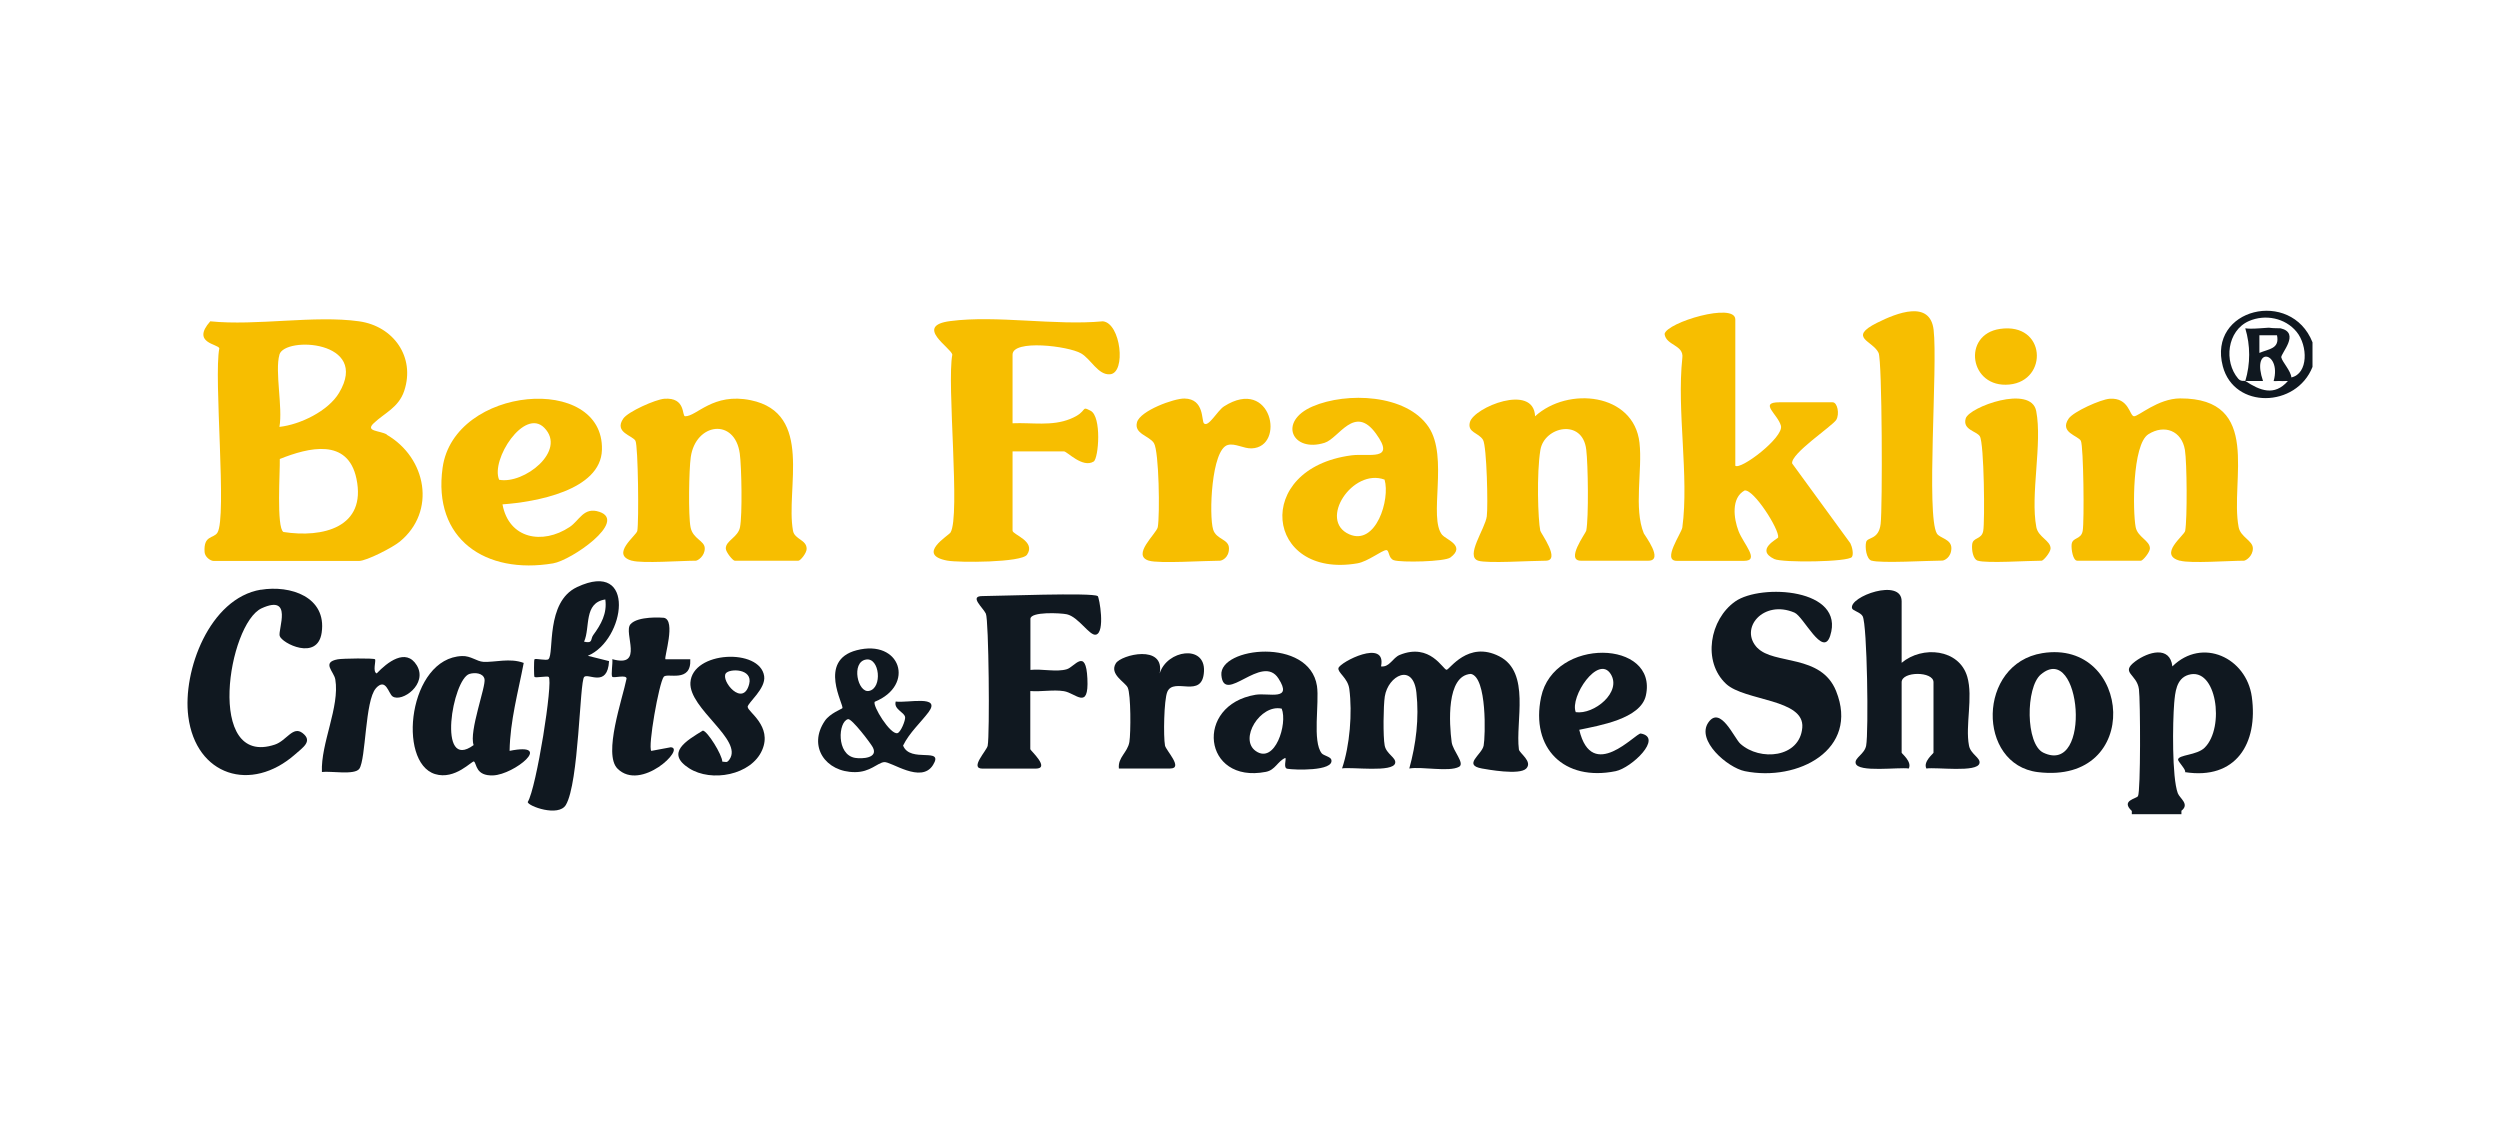 <svg width="160" height="72" viewBox="0 0 160 72" fill="none" xmlns="http://www.w3.org/2000/svg">
<path d="M142.26 23.444C142.987 26.201 146.965 26.101 148 23.483V21.907C146.633 18.455 141.279 19.737 142.26 23.444ZM143.705 24.386H144.833C144.467 23.311 144.709 22.835 145.015 22.824C145.362 22.812 145.791 23.397 145.513 24.386C145.55 24.39 145.587 24.391 145.625 24.391C145.702 24.39 145.78 24.383 145.856 24.382C145.894 24.382 145.932 24.382 145.969 24.387C146.116 24.402 146.27 24.372 146.425 24.387C145.552 25.376 144.64 24.997 143.706 24.387L143.705 24.386ZM144.601 22.587V21.459H145.729C145.906 22.332 145.211 22.324 144.601 22.587ZM146.648 24.155H146.647C146.619 23.739 146.053 23.149 146.007 22.88H145.999C145.961 22.618 147.243 21.32 145.961 21.012C145.808 21.012 145.664 21.009 145.525 21.001C145.479 20.999 145.433 20.996 145.388 20.992C145.328 20.987 145.269 20.981 145.211 20.973C145.201 20.973 145.19 20.974 145.18 20.974C144.998 20.984 144.809 20.998 144.62 21.012C144.521 21.018 144.422 21.025 144.325 21.029C144.228 21.033 144.134 21.035 144.042 21.035C143.92 21.034 143.804 21.027 143.698 21.012C144.03 22.115 144.03 23.28 143.699 24.383C143.635 24.355 143.421 24.44 143.242 24.232C142.315 23.143 142.532 21.166 143.93 20.548C144.973 20.093 146.255 20.347 146.981 21.235C147.715 22.131 147.73 23.915 146.649 24.155H146.648Z" fill="#101820"/>
<path d="M95.95 42.002C93.95 40.983 92.768 42.867 92.582 42.867C92.358 42.867 91.532 41.114 89.577 41.917C89.129 42.103 88.936 42.713 88.388 42.651V42.643C88.751 40.836 85.746 42.381 85.661 42.759C85.599 43.052 86.263 43.385 86.356 44.095C86.557 45.624 86.387 47.725 85.892 49.177C86.518 49.076 89.16 49.455 89.291 48.837C89.369 48.489 88.72 48.258 88.619 47.709C88.511 47.153 88.534 45.169 88.627 44.574C88.836 43.238 90.442 42.388 90.651 44.334C90.829 45.979 90.628 47.617 90.195 49.184C90.999 49.045 92.737 49.424 93.378 49.076C93.772 48.86 92.984 48.057 92.907 47.501C92.752 46.342 92.544 43.23 94.135 43.13C95.178 43.331 95.062 47.138 94.954 47.717C94.846 48.296 93.594 48.96 94.846 49.184C95.162 49.238 97.256 49.632 97.681 49.184C98.106 48.736 97.24 48.203 97.209 47.964C96.978 46.172 97.974 43.029 95.95 42.002Z" fill="#101820"/>
<path d="M112.474 41.462H112.466C111.284 40.219 112.86 38.357 114.845 39.207C115.432 39.454 116.668 42.126 117.132 40.69C118.105 37.655 112.698 37.346 111.06 38.489C109.422 39.632 108.936 42.342 110.473 43.771C111.67 44.875 115.502 44.721 115.347 46.567C115.185 48.505 112.636 48.729 111.384 47.602C110.983 47.239 110.11 45.13 109.337 46.235C108.534 47.385 110.566 49.131 111.67 49.355C115.069 50.042 119.017 47.972 117.51 44.227C116.552 41.84 113.524 42.559 112.474 41.462Z" fill="#101820"/>
<path d="M125.907 43.316C125.389 41.524 123.026 41.308 121.705 42.42V42.427V38.481C121.705 36.967 118.329 38.18 118.53 38.929C118.584 39.099 119.055 39.168 119.21 39.439C119.503 39.979 119.596 46.852 119.434 47.718C119.333 48.266 118.684 48.498 118.762 48.845C118.893 49.463 121.535 49.084 122.161 49.185C122.385 48.752 121.705 48.227 121.705 48.173V43.663C121.705 42.953 123.744 42.953 123.744 43.663V48.173C123.744 48.227 123.064 48.745 123.288 49.185C123.914 49.084 126.556 49.463 126.687 48.845C126.765 48.498 126.116 48.266 126.015 47.718C125.768 46.428 126.286 44.628 125.907 43.316Z" fill="#101820"/>
<path d="M139.032 42.65C138.877 41.306 137.479 41.716 136.66 42.326C135.671 43.067 136.761 43.121 136.892 44.11C136.985 44.805 137.008 50.659 136.83 50.952C136.722 51.13 135.718 51.222 136.428 51.894H136.436V52.11H139.611V51.888C140.153 51.466 139.51 51.105 139.379 50.767C139.001 49.755 139.047 46.241 139.148 45.005C139.209 44.334 139.271 43.43 140.059 43.191C141.859 42.642 142.407 46.55 141.102 47.847C140.6 48.349 139.41 48.295 139.395 48.62C139.387 48.728 139.936 49.292 139.843 49.407L139.827 49.415C143.095 49.933 144.532 47.585 144.115 44.589C143.767 42.094 140.947 40.766 139.032 42.65Z" fill="#101820"/>
<path d="M70.242 38.149C69.956 37.91 63.738 38.149 62.872 38.149C62.007 38.149 62.911 38.883 63.096 39.276C63.282 39.67 63.351 47.007 63.212 47.725C63.158 48.034 62.023 49.192 62.88 49.192H66.279C67.252 49.192 65.939 48.026 65.939 47.949V44.227C66.634 44.281 67.415 44.126 68.087 44.234C68.844 44.35 69.693 45.493 69.593 43.431C69.5 41.423 68.774 42.682 68.28 42.829C67.623 43.03 66.658 42.79 65.947 42.875V39.608C65.947 39.13 67.894 39.23 68.28 39.315C69.029 39.485 69.732 40.705 70.134 40.62C70.752 40.489 70.358 38.226 70.25 38.141L70.242 38.149Z" fill="#101820"/>
<path d="M16.686 37.746L16.694 37.739C13.411 38.287 11.672 42.936 12.051 45.855C12.538 49.647 16.068 50.767 18.895 48.273C19.366 47.848 20.046 47.438 19.359 46.913C18.741 46.442 18.347 47.4 17.59 47.655C13.132 49.138 14.6 39.909 16.748 38.928C18.771 38.009 17.783 40.287 17.899 40.697C18.03 41.168 20.324 42.326 20.587 40.488C20.919 38.202 18.586 37.43 16.686 37.746Z" fill="#101820"/>
<path d="M36.94 37.569L36.925 37.577C34.901 38.527 35.48 41.84 35.102 42.188C34.978 42.303 34.291 42.118 34.206 42.195C34.167 42.234 34.167 43.284 34.206 43.323C34.283 43.4 35.032 43.246 35.117 43.323C35.411 43.601 34.329 50.451 33.773 51.331C33.796 51.594 35.743 52.304 36.214 51.517C37.056 50.103 37.095 43.624 37.388 43.323C37.643 43.06 38.879 44.033 38.98 42.311L37.62 41.971C40.023 40.967 40.749 35.785 36.94 37.569ZM37.381 41.068C37.79 40.157 37.334 38.581 38.74 38.365C38.864 39.261 38.47 39.956 37.968 40.643C37.775 40.906 37.968 41.199 37.381 41.068Z" fill="#101820"/>
<path d="M32.614 48.055C32.645 46.141 33.163 44.288 33.518 42.427C32.63 42.095 31.68 42.396 30.938 42.358C30.513 42.334 30.127 41.964 29.571 41.987C26.157 42.11 25.407 48.783 27.84 49.54C29.131 49.941 30.227 48.652 30.336 48.736C30.521 48.876 30.428 49.671 31.564 49.625C32.914 49.571 35.491 47.474 32.614 48.055ZM30.312 47.686C27.949 49.424 28.961 43.447 30.05 43.13C30.39 43.029 30.915 43.068 31.008 43.454C31.116 43.925 30.003 46.806 30.312 47.686Z" fill="#101820"/>
<path d="M85.205 48.62C85.159 48.435 84.718 48.358 84.595 48.219C83.977 47.47 84.448 44.991 84.286 43.902C83.799 40.759 78.021 41.415 78.168 43.207C78.33 45.153 80.771 41.778 81.822 43.423C82.764 44.89 81.196 44.327 80.354 44.465C76.422 45.122 76.978 50.18 81.01 49.4C81.621 49.285 81.76 48.721 82.262 48.505C82.339 48.597 82.115 49.145 82.385 49.2C82.787 49.277 85.406 49.377 85.205 48.62ZM80.377 48.072C79.265 47.307 80.663 45.045 82.03 45.354C82.416 46.327 81.597 48.914 80.377 48.072Z" fill="#101820"/>
<path d="M130.712 41.801C126.533 42.473 126.51 48.937 130.426 49.416C137.178 50.234 136.428 40.882 130.712 41.801ZM130.774 48.172C129.63 47.624 129.638 43.994 130.611 43.168C133.192 40.982 133.918 49.67 130.774 48.172Z" fill="#101820"/>
<path d="M105.011 46.945C104.694 46.891 101.883 50.127 101.072 46.706C102.346 46.435 105.003 46.011 105.336 44.512C106.124 40.944 99.442 40.751 98.63 44.613C97.943 47.895 100.106 50.026 103.404 49.354C104.416 49.146 106.456 47.208 105.011 46.945ZM103.08 43.13C103.822 44.288 102.022 45.748 100.848 45.578C100.454 44.59 102.284 41.886 103.08 43.13Z" fill="#101820"/>
<path d="M57.797 47.717C58.199 46.891 58.948 46.219 59.427 45.578C60.261 44.458 58.083 45.006 57.326 44.898C57.179 45.4 57.89 45.578 57.928 45.902C57.952 46.111 57.643 46.875 57.434 46.922C56.971 47.03 55.82 45.145 55.982 44.914C58.593 43.856 57.643 40.882 54.823 41.616C52.305 42.273 54.035 45.138 53.912 45.323C53.873 45.377 53.116 45.655 52.791 46.134C51.687 47.756 52.83 49.424 54.723 49.416C55.688 49.416 56.136 48.837 56.577 48.775C57.017 48.713 58.956 50.181 59.713 48.96C60.447 47.771 58.253 48.868 57.797 47.717ZM55.426 42.211C56.299 42.064 56.492 44.041 55.619 44.219C54.893 44.373 54.452 42.373 55.426 42.211ZM54.73 48.505C53.51 48.304 53.641 46.18 54.275 46.026C54.514 45.972 55.735 47.586 55.858 47.825C56.229 48.528 55.171 48.574 54.73 48.505Z" fill="#101820"/>
<path d="M44.178 42.195H42.595L42.587 42.187C42.487 42.087 43.282 39.685 42.487 39.538C42.378 39.523 40.81 39.415 40.347 39.956C39.883 40.496 41.251 42.767 39.188 42.187C39.227 42.435 39.088 43.215 39.188 43.315C39.288 43.415 40.1 43.153 40.1 43.431C39.845 44.705 38.586 48.265 39.52 49.192C41.019 50.69 43.908 47.871 42.927 47.825L41.683 48.057C41.451 47.817 42.17 43.724 42.479 43.315C42.687 43.037 44.256 43.74 44.178 42.195Z" fill="#101820"/>
<path d="M47.848 45.245C47.848 44.982 49.03 44.071 48.906 43.268C48.636 41.468 44.31 41.661 44.186 43.685C44.086 45.361 47.585 47.353 46.681 48.612C46.519 48.836 46.473 48.759 46.226 48.743C46.226 48.319 45.276 46.782 44.982 46.758C43.924 47.407 42.572 48.187 44.101 49.168C45.53 50.087 48.08 49.608 48.775 48.01C49.447 46.473 47.856 45.554 47.856 45.253L47.848 45.245ZM46.45 43.098C46.681 42.774 48.203 42.774 47.948 43.778C47.554 45.299 46.117 43.577 46.45 43.098Z" fill="#101820"/>
<path d="M74.22 43.099C74.568 41.206 71.756 41.901 71.416 42.45C70.976 43.153 72.003 43.647 72.173 44.002C72.382 44.442 72.374 46.906 72.281 47.485C72.165 48.165 71.532 48.466 71.609 49.184H74.892C75.757 49.184 74.622 48.026 74.56 47.717C74.452 47.138 74.491 44.798 74.707 44.28C75.124 43.299 76.963 44.782 77.055 42.967C77.148 41.23 74.684 41.593 74.22 43.099Z" fill="#101820"/>
<path d="M26.674 42.581C25.979 41.438 24.774 42.396 24.109 43.099C23.831 42.991 24.078 42.28 24.001 42.195C23.924 42.11 21.908 42.141 21.622 42.195C20.556 42.388 21.375 42.975 21.46 43.485C21.753 45.238 20.525 47.57 20.602 49.408C21.159 49.331 22.703 49.624 22.997 49.2C23.422 48.582 23.36 44.821 24.055 44.056H24.048C24.704 43.33 24.859 44.396 25.129 44.574C25.724 44.968 27.4 43.786 26.674 42.581Z" fill="#101820"/>
<path d="M24.751 27.823L24.759 27.808C24.303 27.545 23.345 27.622 23.924 27.081C24.604 26.433 25.515 26.085 25.871 25.012C26.589 22.849 25.183 20.872 22.982 20.564C20.139 20.162 16.408 20.865 13.457 20.564C12.221 21.961 13.967 22.008 14.037 22.293C13.666 24.131 14.539 33.121 13.913 34.094C13.666 34.48 13.017 34.24 13.094 35.337C13.117 35.646 13.465 35.901 13.681 35.901H22.974C23.461 35.901 25.137 35.036 25.585 34.665C27.941 32.735 27.3 29.298 24.751 27.823ZM17.883 22.703V22.695C18.216 21.513 23.708 21.784 21.7 25.143C21.004 26.309 19.212 27.174 17.883 27.321C18.107 26.093 17.582 23.761 17.883 22.703ZM18.138 34.047C17.683 33.762 17.93 30.124 17.907 29.375C19.761 28.634 22.263 28.016 22.812 30.634C23.468 33.754 20.664 34.441 18.138 34.047Z" fill="#F7BE00"/>
<path d="M114.698 29.661C114.59 29.036 117.263 27.275 117.518 26.873C117.742 26.51 117.603 25.746 117.286 25.746H113.887C112.535 25.746 113.787 26.51 113.98 27.252C114.173 27.993 111.369 30.125 111.052 29.8H111.06V20.448C111.06 19.32 106.664 20.633 106.533 21.375C106.626 22.124 107.784 22.062 107.669 22.912C107.305 26.286 108.109 30.495 107.669 33.762C107.614 34.133 106.348 35.894 107.313 35.894H111.624C112.651 35.894 111.585 34.812 111.268 33.994C110.952 33.175 110.789 31.862 111.655 31.391C112.242 31.299 113.887 33.893 113.802 34.395C113.787 34.488 112.296 35.175 113.555 35.778C114.072 36.025 118.306 35.971 118.522 35.646C118.645 35.461 118.537 34.99 118.421 34.766L114.698 29.661Z" fill="#F7BE00"/>
<path d="M70.582 20.564C67.539 20.849 63.769 20.162 60.826 20.548C58.462 20.849 60.864 22.255 60.949 22.695C60.586 24.549 61.475 33.036 60.834 34.078C60.718 34.279 58.609 35.499 60.617 35.878C61.351 36.017 65.391 36.009 65.731 35.499C66.318 34.635 64.804 34.217 64.804 33.963V28.889H68.095C68.296 28.889 69.284 29.978 69.995 29.538C70.312 29.337 70.52 26.657 69.794 26.286C69.13 25.939 69.678 26.332 68.496 26.811C67.315 27.29 66.048 27.035 64.804 27.089V22.695C64.804 21.714 68.365 22.139 69.192 22.618C69.825 22.989 70.281 24.016 71.038 23.954C72.088 23.877 71.733 20.672 70.582 20.564Z" fill="#F7BE00"/>
<path d="M104.927 28.333C104.564 25.151 100.346 24.719 98.245 26.642C98.16 24.51 94.328 26.07 94.073 27.02C93.896 27.692 94.629 27.677 94.915 28.155C95.155 28.572 95.24 32.395 95.155 33.044C95.054 33.839 93.741 35.623 94.614 35.886H94.606C95.224 36.071 97.912 35.886 98.917 35.886C99.921 35.886 98.608 34.125 98.577 33.963C98.43 33.237 98.337 30.294 98.585 28.796C98.832 27.298 101.288 26.758 101.52 28.781C101.636 29.708 101.682 33.136 101.52 33.963C101.481 34.133 100.168 35.886 101.18 35.886H105.491C106.51 35.886 105.251 34.248 105.205 34.14C104.548 32.542 105.127 30.094 104.927 28.333Z" fill="#F7BE00"/>
<path d="M143.273 33.738C142.701 30.765 144.833 25.483 139.526 25.498C138.105 25.506 136.861 26.657 136.575 26.641C136.289 26.626 136.266 25.429 135.015 25.521C134.451 25.56 132.705 26.34 132.396 26.788C131.778 27.684 133.006 27.877 133.176 28.216C133.346 28.556 133.4 33.398 133.292 33.978C133.184 34.565 132.62 34.356 132.582 34.866C132.558 35.151 132.666 35.885 132.945 35.885H137.023C137.139 35.885 137.595 35.345 137.595 35.097C137.595 34.596 136.807 34.379 136.683 33.738C136.49 32.727 136.459 28.448 137.495 27.792C138.53 27.135 139.634 27.576 139.835 28.796C139.966 29.599 139.99 33.213 139.851 33.978C139.796 34.271 138.105 35.499 139.503 35.885H139.534C140.19 36.071 142.693 35.885 143.613 35.885C143.728 35.885 144.184 35.599 144.184 35.097C144.184 34.596 143.396 34.379 143.273 33.738Z" fill="#F7BE00"/>
<path d="M50.752 33.97C50.266 31.282 52.089 26.448 48.049 25.614C45.623 25.112 44.588 26.657 43.846 26.641C43.63 26.641 43.908 25.413 42.51 25.521C41.946 25.568 40.2 26.34 39.891 26.788C39.273 27.684 40.502 27.869 40.671 28.217C40.841 28.564 40.895 33.383 40.787 33.978C40.733 34.271 39.041 35.499 40.44 35.885H40.455C41.112 36.071 43.615 35.885 44.534 35.885C44.65 35.885 45.105 35.599 45.105 35.098C45.105 34.596 44.341 34.503 44.194 33.738C44.047 32.974 44.093 30.07 44.209 29.252C44.526 27.058 47.029 26.726 47.346 29.027C47.462 29.885 47.516 32.951 47.361 33.738C47.237 34.387 46.45 34.596 46.45 35.098C46.45 35.337 46.905 35.885 47.021 35.885H51.1C51.224 35.885 51.625 35.399 51.625 35.129C51.633 34.541 50.853 34.526 50.752 33.97Z" fill="#F7BE00"/>
<path d="M92.312 34.24H92.304C91.393 33.144 92.729 29.259 91.431 27.328C90.01 25.212 86.171 25.081 84.016 26.008C81.76 26.973 82.71 28.989 84.773 28.34C85.7 28.047 86.688 25.853 88.063 27.753C89.369 29.552 87.584 28.997 86.487 29.143C80.13 29.985 80.972 37.059 86.866 36.055C87.553 35.939 88.45 35.206 88.728 35.206C88.921 35.206 88.844 35.731 89.207 35.854C89.662 36.009 92.466 35.955 92.83 35.677C93.826 34.928 92.559 34.541 92.312 34.24ZM86.348 34.194C84.348 33.306 86.565 29.939 88.612 30.695C88.983 31.954 88.063 34.951 86.348 34.194Z" fill="#F7BE00"/>
<path d="M38.362 32.758C37.35 32.419 37.087 33.314 36.454 33.731C34.716 34.882 32.568 34.488 32.159 32.279C34.237 32.133 38.455 31.399 38.524 28.789C38.663 23.893 29.061 24.673 28.327 29.932C27.686 34.511 31.077 36.782 35.396 36.056C36.578 35.855 40.169 33.361 38.362 32.758ZM34.832 27.376C36.299 28.858 33.518 31.013 31.943 30.704C31.394 29.414 33.557 26.086 34.832 27.376Z" fill="#F7BE00"/>
<path d="M123.961 34.148C123.266 32.998 124.023 23.422 123.752 21.112C123.528 19.189 121.412 20.016 120.122 20.664C118.237 21.614 119.874 21.807 120.23 22.587C120.461 23.089 120.485 32.496 120.361 33.531C120.237 34.565 119.519 34.357 119.434 34.689C119.349 35.021 119.442 35.778 119.782 35.886L119.774 35.878C120.376 36.064 123.381 35.878 124.308 35.878C124.424 35.878 124.88 35.685 124.888 35.09C124.895 34.496 124.146 34.45 123.961 34.148Z" fill="#F7BE00"/>
<path d="M78.338 26.008C77.913 26.278 77.341 27.367 77.055 27.097C76.885 26.942 77.094 25.529 75.812 25.506C75.14 25.491 72.969 26.286 72.768 27.027C72.567 27.769 73.548 27.885 73.85 28.356C74.182 28.881 74.236 32.989 74.097 33.739C74.012 34.156 72.39 35.538 73.533 35.885H73.541C74.182 36.078 77.125 35.885 78.075 35.885C78.191 35.885 78.654 35.708 78.654 35.098C78.654 34.488 77.843 34.542 77.642 33.893C77.364 32.997 77.527 28.765 78.577 28.479C79.041 28.348 79.597 28.719 80.114 28.696C82.293 28.603 81.389 24.062 78.338 26.008Z" fill="#F7BE00"/>
<path d="M130.325 33.739C129.931 31.661 130.719 28.387 130.318 26.309C129.993 24.595 126.023 26.047 125.806 26.78C125.59 27.514 126.509 27.591 126.71 27.923C126.988 28.379 127.035 33.391 126.927 33.978C126.818 34.565 126.254 34.356 126.216 34.866C126.185 35.183 126.262 35.785 126.579 35.885H126.587C127.143 36.063 129.808 35.885 130.665 35.885C130.781 35.885 131.237 35.345 131.237 35.098C131.237 34.596 130.449 34.38 130.325 33.739Z" fill="#F7BE00"/>
<path d="M128.603 24.61C131.113 24.363 130.951 20.618 128 21.05C125.551 21.406 126.038 24.865 128.603 24.61Z" fill="#F7BE00"/>
</svg>
